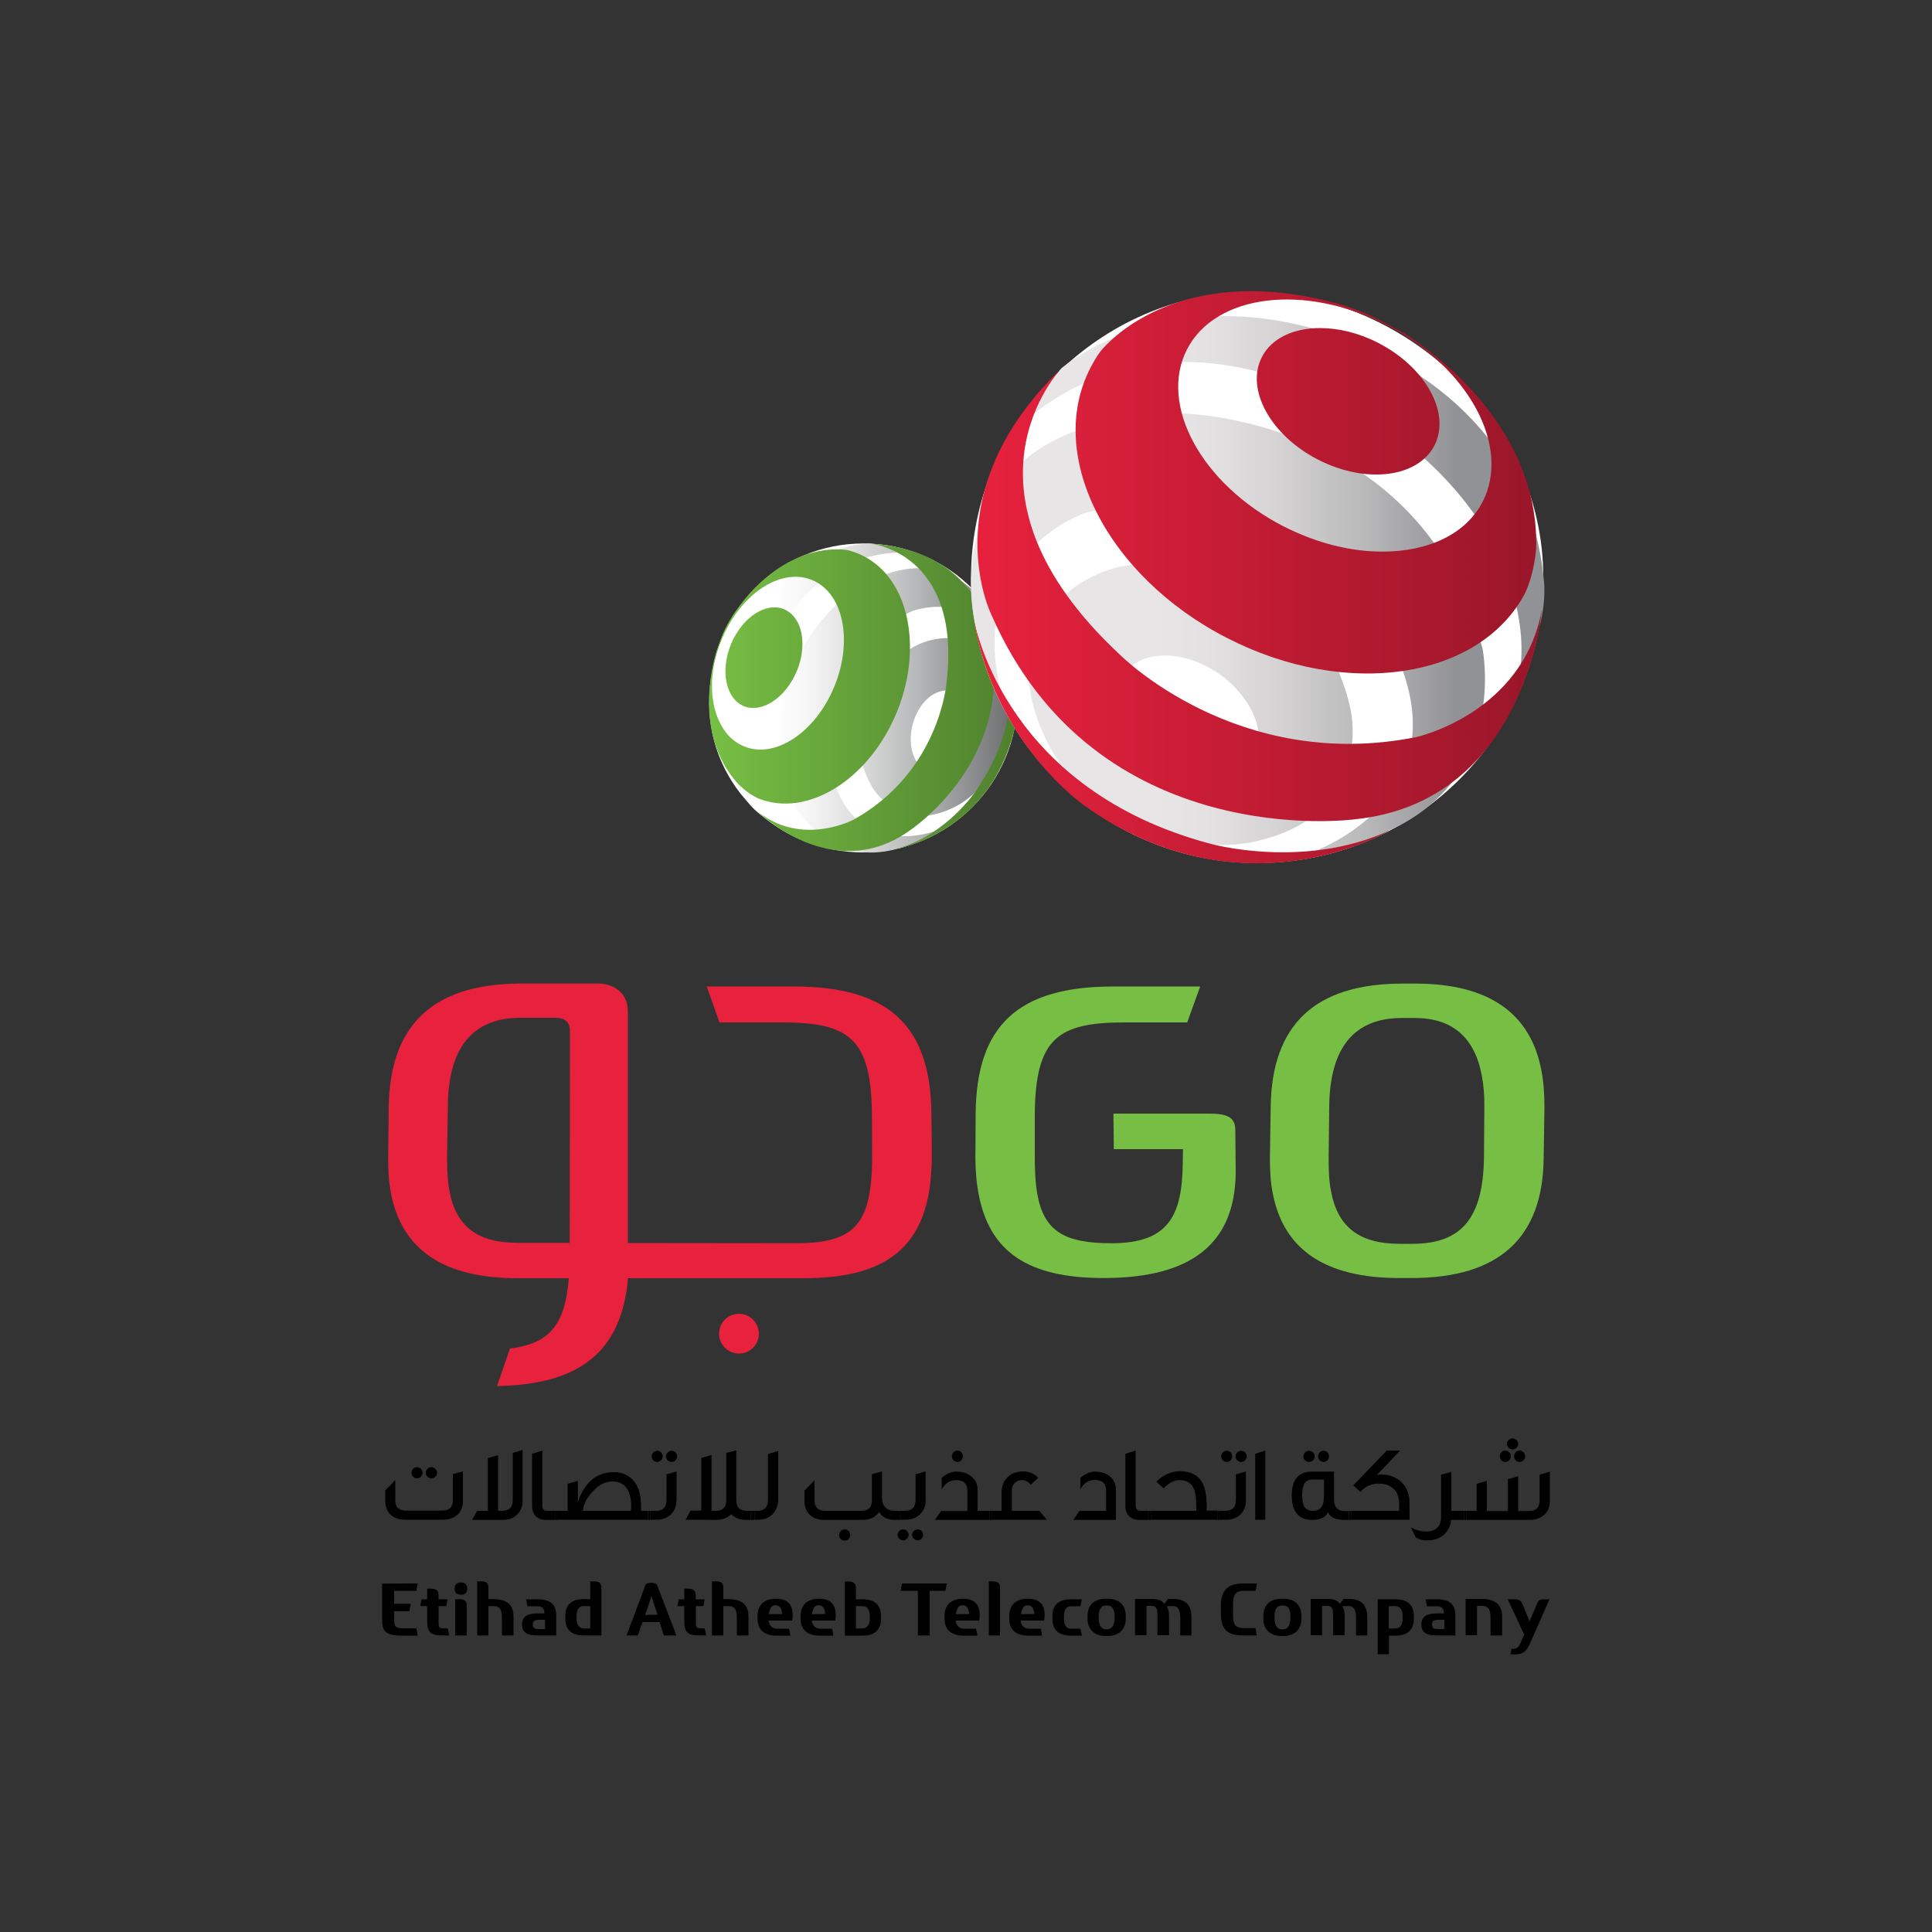 <?xml version="1.0" encoding="UTF-8"?> <svg xmlns="http://www.w3.org/2000/svg" width="800" height="800" viewBox="0 0 800 800" fill="none"><rect x="0" y="0" width="800" height="800" fill="#333333" stroke="none"/><path d="M511.681 485.604C511.361 514.884 493.441 529.204 456.961 529.204C425.281 529.204 409.681 518.084 405.201 494.324C404.161 488.804 403.761 482.644 403.921 475.764L404.001 461.044C404.321 424.964 421.281 408.484 460.881 408.484H496.961L491.601 423.364H465.601C438.081 423.364 428.801 429.924 428.481 461.124V476.884C428.401 484.004 428.721 490.004 429.601 494.804C432.401 509.844 440.881 514.804 460.241 514.804C483.841 514.804 489.441 503.444 489.761 481.844L489.841 475.844H461.201L461.041 461.124H500.481C507.841 461.124 511.601 462.324 511.521 468.244L511.681 485.604Z" fill="#77BF44"></path><path d="M639.2 479.441C638.88 512.561 620.8 529.201 584.48 529.201H579.36C548.64 529.201 531.36 517.361 526.96 493.841C526.08 489.361 525.84 484.641 525.84 479.441L526.16 458.481C526.56 424.481 544.32 407.281 580.8 407.281H586C616.48 407.281 633.92 419.521 638.32 443.601C639.2 448.161 639.52 453.121 639.52 458.481L639.2 479.441ZM614.64 458.561C614.72 453.601 614.32 449.361 613.6 445.441C610.64 429.521 601.36 421.521 585.76 421.521H580.56C560.72 421.521 550.56 433.761 550.4 458.561L550.16 479.521C550.16 484.641 550.32 489.201 551.12 493.121C553.92 508.401 563.2 515.041 579.6 515.041H584.8C605.2 515.041 614.08 504.401 614.48 479.521L614.64 458.561Z" fill="#77BF44"></path><path d="M421.362 288.959C421.362 324.239 392.802 352.959 357.442 352.959C322.722 352.959 293.682 325.999 293.682 291.119C293.682 252.239 323.202 225.039 357.442 225.039C393.042 224.959 421.362 254.079 421.362 288.959Z" fill="white"></path><path d="M360.401 225.04C360.401 225.04 330.961 224.48 309.921 257.44C309.921 257.44 283.041 294.8 309.201 331.52C309.201 331.52 315.041 340.08 325.121 342.16C325.121 342.16 306.641 326.4 311.761 291.6C311.761 291.6 321.761 230.08 373.041 228.72C373.121 228.64 365.441 225.76 360.401 225.04ZM377.841 300.24C380.161 290.8 387.441 284.56 394.001 286.16C400.561 287.84 404.001 296.72 401.681 306.16C399.361 315.52 392.161 321.84 385.601 320.16C382.961 319.52 380.881 317.68 379.361 315.12C377.121 311.36 376.401 305.84 377.841 300.24ZM399.841 265.2C399.841 265.2 385.921 260.64 373.601 271.2C373.601 271.2 343.681 294.64 360.961 325.6C360.961 325.6 372.401 346.8 396.801 333.36C396.801 333.36 400.241 331.44 403.521 328.32C403.521 328.32 417.521 311.84 418.001 292.24C418.001 292.24 417.441 284 413.041 276.32C410.321 271.6 406.161 267.2 399.841 265.2ZM346.481 250.24C346.481 250.24 306.001 285.76 329.361 333.92C329.361 333.92 343.361 359.68 371.841 351.36C371.841 351.36 375.601 351.36 387.841 343.92C387.841 343.92 353.681 357.28 344.401 320.24C344.401 320.24 332.161 275.92 377.281 253.2C377.281 253.2 402.961 242.64 417.281 270.72C417.281 270.72 415.921 262.8 411.281 254.56C411.281 254.56 411.281 254.48 411.201 254.4C409.521 251.52 387.841 215.68 346.481 250.24Z" fill="url(#paint0_linear_119_9085)"></path><path d="M324.64 252.245C317.12 249.205 307.36 255.605 302.72 266.645C298.16 277.765 300.48 289.205 308 292.405C315.52 295.445 325.28 288.965 329.92 277.925C333.12 270.245 332.96 262.245 330 257.125C328.64 254.885 326.88 253.205 324.64 252.245ZM298.72 265.045C306.48 246.005 323.28 234.805 336.24 240.165C349.2 245.445 353.28 265.205 345.52 284.165C337.76 303.205 320.96 314.405 308.08 309.045C304.16 307.445 300.96 304.485 298.8 300.565C293.68 291.765 293.28 278.245 298.72 265.045ZM355.28 229.205C354 228.645 352.64 228.245 351.28 227.845C351.28 227.845 326 222.245 304.08 253.845C304.08 253.845 300.48 258.965 298.48 264.565C297.84 266.565 296.96 268.485 296.48 270.245C293.12 282.165 289.44 306.805 305.68 324.645C305.68 324.645 309.36 328.485 313.84 330.565L314.08 330.645C334.32 338.725 359.92 322.805 371.36 294.885C379.12 275.925 378.32 256.325 370.72 243.045C367.12 236.805 361.92 231.925 355.28 229.205ZM360.56 225.125C360.56 225.125 398.16 228.805 392 282.325C392 282.325 389.28 319.445 353.52 339.365C353.52 339.365 332 350.885 313.6 335.925C313.6 335.925 344.32 366.485 376.08 344.325C376.08 344.325 425.12 312.725 408.08 256.805C408.08 256.805 407.28 253.605 404.8 249.285C399.68 240.485 387.52 226.725 360.56 225.125ZM411.52 254.645L411.6 254.805L411.52 254.645ZM411.6 254.885C413.12 257.445 430.56 289.285 404 327.605C404 327.605 392 345.685 371.6 351.365C371.6 351.365 409.2 345.205 419.84 302.885C419.84 302.885 426.08 280.165 412.56 256.485C412.24 256.005 411.92 255.445 411.6 254.885Z" fill="url(#paint1_linear_119_9085)"></path><path d="M639.04 239.123C639.04 304.403 586 357.363 520.56 357.363C455.12 357.363 402.08 303.283 402.08 239.123C402.08 173.843 455.92 120.883 518.56 120.883C581.04 120.883 639.04 173.763 639.04 239.123Z" fill="white"></path><path d="M478.721 316.243C464.161 305.763 458.321 289.123 465.601 278.963C472.881 268.723 490.561 268.963 505.121 279.283C519.681 289.683 525.521 306.403 518.241 316.643C514.641 321.603 508.561 324.163 501.521 324.163C494.321 324.163 486.161 321.523 478.721 316.243ZM476.161 233.363C446.241 233.123 432.081 256.243 432.081 256.243C415.041 283.843 439.041 316.323 439.041 316.323C463.281 343.203 502.801 349.843 502.801 349.843C511.041 350.243 518.321 348.723 518.321 348.723C568.801 338.483 559.441 294.803 559.441 294.803C547.601 235.843 487.281 233.443 477.521 233.443C476.641 233.363 476.161 233.363 476.161 233.363ZM403.201 255.123C406.561 272.403 414.161 285.043 414.161 285.043C400.721 228.323 449.601 212.323 449.601 212.323C540.401 190.083 576.321 267.203 576.321 267.203C607.841 330.483 543.601 352.723 543.601 352.723C569.761 348.563 575.041 344.003 575.041 344.003C624.961 321.443 613.841 268.403 613.841 268.403C588.881 172.563 489.361 171.203 489.361 171.203C385.521 172.483 403.201 255.123 403.201 255.123ZM439.441 152.563C433.121 159.603 425.921 172.963 425.921 172.963C499.761 113.363 587.761 188.003 587.761 188.003C636.721 230.883 629.681 275.203 629.681 275.203C641.361 260.163 639.361 241.043 639.361 241.043C631.921 157.763 549.281 137.603 549.281 137.603C533.601 132.803 519.361 130.883 506.801 130.883C463.841 130.963 439.441 152.563 439.441 152.563Z" fill="url(#paint2_linear_119_9085)"></path><path d="M449.201 333.683C514.961 380.403 575.281 343.923 575.281 343.923C539.681 360.243 501.121 349.363 501.121 349.363C417.841 327.203 404.161 261.523 403.201 256.003C411.361 307.843 449.201 333.683 449.201 333.683ZM403.201 256.003C403.121 255.923 403.121 255.843 403.121 255.763C403.121 255.923 403.121 255.923 403.201 256.003ZM403.121 255.842C403.121 255.762 403.121 255.683 403.121 255.683C403.121 255.683 403.121 255.762 403.121 255.842ZM410.481 254.483C453.681 353.683 560.721 339.283 560.721 339.283C631.921 332.243 638.481 252.322 638.481 252.322C630.641 295.523 586.481 305.203 586.481 305.203C512.241 320.083 463.761 271.122 463.761 271.122C390.881 203.202 439.361 152.722 439.361 152.722C385.601 204.322 410.481 254.483 410.481 254.483ZM522.481 147.922C515.681 161.282 526.161 180.323 545.921 190.403C565.681 200.483 587.201 197.763 594.001 184.403C600.801 171.043 590.321 152.002 570.561 141.922C562.481 137.762 554.081 135.843 546.561 135.843C535.681 135.843 526.481 140.002 522.481 147.922ZM531.281 217.842C497.521 200.402 479.681 167.683 491.521 144.643C503.361 121.683 540.401 117.203 574.161 134.643C608.001 152.003 625.761 184.803 613.921 207.763C606.961 221.283 591.281 228.403 572.561 228.403C559.601 228.483 545.201 224.962 531.281 217.842ZM455.601 145.603C454.081 147.683 452.721 150.002 451.521 152.322C432.881 188.402 458.161 238.483 507.921 264.083C557.441 289.603 612.641 281.283 631.521 245.603L631.681 245.203C635.441 236.963 636.081 227.203 636.081 227.203C637.361 182.403 602.641 152.243 583.681 139.443C580.801 137.523 577.361 135.843 574.001 134.003C564.401 128.483 553.201 125.522 553.201 125.522C540.001 122.002 528.241 120.562 517.921 120.562C474.401 120.643 455.601 145.603 455.601 145.603Z" fill="url(#paint3_linear_119_9085)"></path><path d="M385.681 461.041C385.281 424.961 368.321 408.481 328.721 408.481H292.641L297.921 423.361H323.921C351.441 423.361 360.721 429.921 361.041 461.121L361.121 476.881C361.201 484.001 360.801 490.001 359.921 494.801C357.121 509.761 348.801 514.801 329.681 514.801L260.001 514.721V418.801C259.841 407.681 248.801 407.281 248.801 407.281H214.721C178.881 407.601 161.361 424.801 160.961 458.561L160.721 479.441C160.721 484.561 160.961 489.361 161.841 493.841C166.241 517.361 183.521 529.281 214.241 529.281H235.521C234.001 549.121 227.121 556.401 211.121 558.401V558.481C210.721 559.601 206.481 571.921 205.921 573.601L205.841 573.921H206.561C241.041 573.121 257.361 558.961 260.081 529.281H332.801C364.561 529.281 380.081 518.161 384.561 494.401C385.521 488.881 385.921 482.721 385.841 475.841L385.681 461.041ZM235.921 514.641H214.561C198.081 514.641 188.881 508.241 186.081 493.041C185.361 489.121 185.121 484.561 185.121 479.361L185.441 458.481C185.521 434.001 195.521 421.761 214.801 421.441H229.761C230.961 421.441 236.001 421.281 236.001 426.881L235.921 514.641ZM306.001 544.001C301.441 544.001 297.761 547.681 297.761 552.241C297.761 556.801 301.441 560.481 306.001 560.481C310.561 560.481 314.241 556.801 314.241 552.241C314.241 547.761 310.561 544.001 306.001 544.001Z" fill="#E8213D"></path><path d="M641.6 662.242L633.28 681.122C631.6 684.802 629.36 685.042 626.8 685.042H625.44L625.92 682.722H626.88C628 682.722 628.88 681.922 629.44 680.722L631.12 676.962V676.802L624.32 662.242H627.36C628.8 662.242 629.76 662.802 630.24 663.842L633.36 671.362L636.56 663.842C637.2 662.482 637.76 662.242 639.28 662.242H641.6Z" fill="black"></path><path d="M629.201 600.641C630.481 600.641 631.521 601.761 631.521 603.041C631.521 604.321 630.481 605.361 629.201 605.361C628.001 605.361 626.961 604.321 626.961 603.041C626.961 601.761 628.001 600.641 629.201 600.641Z" fill="black"></path><path d="M626.32 595.602C627.6 595.602 628.64 596.642 628.64 597.922C628.64 599.122 627.6 600.162 626.32 600.162C625.04 600.162 624 599.042 624 597.922C624 596.642 625.04 595.602 626.32 595.602Z" fill="black"></path><path d="M623.281 600.641C624.561 600.641 625.601 601.761 625.601 603.041C625.601 604.321 624.561 605.361 623.281 605.361C622.001 605.361 621.041 604.321 621.041 603.041C621.041 601.761 622.001 600.641 623.281 600.641Z" fill="black"></path><path d="M622.001 669.438V677.198H617.201V670.238C617.201 667.438 616.961 664.958 613.601 664.958H611.601V677.118H606.881V662.078H613.921C619.281 662.238 622.001 664.638 622.001 669.438Z" fill="black"></path><path d="M641.761 621.679C641.761 626.239 638.481 629.359 633.361 629.359H607.201V625.599H611.441V614.399L615.681 613.199V625.679H624.401V612.479L628.641 611.279V625.679H633.121C636.001 625.679 637.521 624.239 637.521 621.359V610.639L641.761 609.359V621.679Z" fill="black"></path><path d="M607.2 625.602H606.24V629.362H607.2V625.602Z" fill="black"></path><path d="M602.641 668.882V677.202H594.881C590.401 677.202 588.561 675.762 588.561 672.722C588.561 668.722 591.761 668.082 595.121 668.082H597.921V668.002C597.921 666.002 596.801 665.122 594.961 665.122H590.881L590.321 662.242H595.121C600.241 662.242 602.641 664.402 602.641 668.882ZM598.081 674.562V670.722H595.841C594.081 670.722 592.961 670.962 592.961 672.722C592.961 674.322 593.921 674.562 595.521 674.562H598.081Z" fill="black"></path><path d="M606.24 625.605V629.365H600.88C600.32 634.485 596.64 637.845 590.96 637.845C589.04 637.845 587.52 637.445 586.24 636.645L584.24 632.485C586.24 633.605 588.48 634.165 590.96 634.165C594.56 634.165 596.72 631.845 596.72 628.165V610.645L600.96 609.445V625.605H606.24Z" fill="black"></path><path d="M585.44 669.282V670.242C585.44 674.882 582.8 677.282 577.84 677.282H575.121V684.962H570.48V662.242H577.84C582.88 662.242 585.44 664.562 585.44 669.282ZM580.8 670.162V669.202C580.8 666.482 579.681 665.042 577.521 665.042H575.04V674.322H577.76C579.76 674.322 580.8 672.882 580.8 670.162Z" fill="black"></path><path d="M566.161 669.758V677.198H561.521V669.998C561.521 667.598 561.121 665.038 558.401 665.038H556.001V665.278C556.561 666.398 556.801 667.758 556.801 669.358V677.118H552.001V669.278C552.001 666.798 552.001 664.958 549.441 664.958H547.441V677.118H542.721V662.078H549.601C552.801 662.078 553.761 662.878 554.881 664.078C555.281 663.438 555.921 662.718 556.401 662.078H558.961C563.601 662.238 566.161 664.478 566.161 669.758Z" fill="black"></path><path d="M583.679 629.281H559.52V625.601H579.36C579.36 623.361 579.36 621.681 579.2 620.801C578.88 618.961 578.16 617.521 577.04 616.481C575.52 615.041 573.52 614.321 571.04 614.321C567.84 614.321 565.279 615.521 563.279 617.761L560.4 615.041L574.24 600.641H579.76L570.16 610.721C570.8 610.641 571.44 610.561 572.16 610.561C575.2 610.561 577.76 611.521 579.92 613.361C582 615.201 583.2 617.601 583.6 620.721C583.6 621.441 583.679 624.321 583.679 629.281Z" fill="black"></path><path d="M559.521 625.68H558.48V629.36H559.521V625.68Z" fill="black"></path><path d="M548.08 600.719C549.28 600.719 550.32 601.759 550.32 603.039C550.32 604.319 549.28 605.359 548.08 605.359C546.88 605.359 545.76 604.319 545.76 603.039C545.76 601.839 546.8 600.719 548.08 600.719Z" fill="black"></path><path d="M542 600.719C543.28 600.719 544.4 601.759 544.4 603.039C544.4 604.319 543.36 605.359 542 605.359C540.72 605.359 539.68 604.319 539.68 603.039C539.76 601.839 540.8 600.719 542 600.719Z" fill="black"></path><path d="M556.801 625.679H558.401V629.359H556.561C553.121 629.359 550.881 628.319 549.921 626.239C548.881 628.319 546.721 629.359 543.361 629.359C537.761 629.359 534.881 625.999 534.881 619.199C534.881 612.639 537.681 609.359 543.361 609.359H552.401V621.199C552.481 624.159 554.001 625.679 556.801 625.679ZM548.241 619.119V612.639H543.681C541.921 612.639 540.721 613.199 540.081 614.399C539.521 615.359 539.201 616.959 539.201 619.119C539.201 621.279 539.521 622.879 540.081 623.839C540.721 625.039 542.001 625.599 543.681 625.599C545.361 625.599 546.641 625.039 547.281 623.839C548.001 622.879 548.241 621.279 548.241 619.119Z" fill="black"></path><path d="M538.881 669.2V670.24C538.881 674.8 536.001 677.44 531.361 677.44H530.721C526.161 677.44 523.121 674.88 523.121 670.24V669.2C523.121 664.4 526.081 662 530.721 662H531.361C536.081 662 538.881 664.48 538.881 669.2ZM534.321 670.24V669.2C534.321 666.24 533.361 664.8 531.361 664.8H530.721C528.801 664.8 527.761 666.32 527.761 669.2V670.24C527.761 672.24 528.401 674.64 530.721 674.64H531.361C533.601 674.64 534.321 672.16 534.321 670.24Z" fill="black"></path><path d="M523.92 600.641V629.281H519.76V602.001L523.92 600.641Z" fill="black"></path><path d="M520.479 655.68L519.92 658.72H515.2C510.8 658.72 510.56 661.2 510.56 665.04V668.56C510.56 672.64 511.36 674.16 515.2 674.16H519.84L520.4 677.2H514.8C508 677.2 505.52 674.64 505.52 667.76V665.04C505.52 658.48 508.4 655.68 514.8 655.68H520.479V655.68Z" fill="black"></path><path d="M513.92 600.719C515.2 600.719 516.24 601.759 516.24 603.039C516.24 604.319 515.2 605.359 513.92 605.359C512.64 605.359 511.6 604.319 511.6 603.039C511.6 601.839 512.64 600.719 513.92 600.719Z" fill="black"></path><path d="M508 600.719C509.28 600.719 510.24 601.759 510.24 603.039C510.24 604.319 509.2 605.359 508 605.359C506.72 605.359 505.68 604.319 505.68 603.039C505.6 601.839 506.72 600.719 508 600.719Z" fill="black"></path><path d="M515.921 621.441C515.921 623.681 515.201 625.601 513.681 627.041C512.161 628.561 510.161 629.281 507.601 629.281H505.201V625.601H507.361C510.321 625.601 511.761 624.081 511.761 621.121V610.481L515.921 609.281V621.441Z" fill="black"></path><path d="M505.2 625.68H504.16V629.36H505.2V625.68Z" fill="black"></path><path d="M493.36 669.758V677.198H488.72V669.998C488.72 667.598 488.32 665.038 485.6 665.038H483.28V665.278C483.84 666.398 484.08 667.758 484.08 669.358V677.118H479.28V669.278C479.28 666.798 479.28 664.958 476.72 664.958H474.72V677.118H470V662.078H476.88C480.08 662.078 481.04 662.878 482.16 664.078C482.56 663.438 483.2 662.718 483.68 662.078H486.24C490.8 662.238 493.36 664.478 493.36 669.758Z" fill="black"></path><path d="M504.161 629.283H476.561V625.603H495.361V624.003C495.361 620.643 495.041 618.163 494.401 616.643C493.441 614.163 491.441 612.883 488.561 612.883C486.161 612.883 483.921 614.003 481.841 616.323L478.801 613.523C481.761 610.643 485.041 609.203 488.561 609.203C493.041 609.203 496.161 610.803 497.921 614.083C499.121 616.323 499.681 619.683 499.681 624.003V625.523H505.201V625.603H504.161V629.283Z" fill="black"></path><path d="M476.559 625.68H475.439V629.36H476.559V625.68Z" fill="black"></path><path d="M475.44 625.681V629.361H471.84C468.08 629.361 466 627.041 466 623.601V602.001L470.24 600.641V623.441C470.24 624.881 470.96 625.601 472.4 625.601H476.56V625.681H475.44Z" fill="black"></path><path d="M466.16 669.2V670.24C466.16 674.8 463.2 677.44 458.56 677.44H458C453.36 677.44 450.32 674.88 450.32 670.24V669.2C450.32 664.4 453.28 662 458 662H458.56C463.28 662 466.16 664.48 466.16 669.2ZM461.52 670.24V669.2C461.52 666.24 460.56 664.8 458.48 664.8H457.92C456 664.8 454.96 666.32 454.96 669.2V670.24C454.96 672.24 455.6 674.64 457.92 674.64H458.48C460.8 674.64 461.52 672.16 461.52 670.24Z" fill="black"></path><path d="M448 662.242L447.36 665.122H443.44C441.52 665.122 440.56 666.562 440.56 669.282V670.242C440.56 672.962 441.52 674.402 443.44 674.402H447.36L448 677.282H443.44C438.4 677.282 435.76 674.882 435.76 670.242V669.282C435.76 664.562 438.4 662.242 443.44 662.242H448V662.242Z" fill="black"></path><path d="M444.48 629.279L447.04 625.599H458V617.199C458 614.319 456.4 612.799 453.36 612.799C450.8 612.799 448.8 614.079 447.36 616.639V611.999C449.36 610.239 451.36 609.359 453.36 609.359C455.92 609.359 458.08 610.079 459.68 611.439C461.28 612.799 462.08 614.639 462.08 616.959V629.359H444.48V629.279Z" fill="black"></path><path d="M432.56 668.88C432.56 669.44 432.48 670.24 432.32 671.04H422.64V671.2C422.8 672.96 424.08 674.4 425.84 674.4H430.96L431.52 677.28H425.84C421.12 677.28 417.92 675.2 417.92 670.24V669.2C417.92 664.4 420.88 662 425.52 662C430.32 662 432.56 664.24 432.56 668.88ZM428.24 668.32V668.16C428.08 665.92 427.2 664.72 425.68 664.72H425.36C424.32 664.72 423.76 665.28 423.28 666.4C423.04 666.88 422.88 667.52 422.8 668.24V668.4L428.24 668.32Z" fill="black"></path><path d="M433.521 629.281H410.801V625.601H414.721V618.001C414.721 615.601 415.521 613.441 417.041 611.841C418.641 610.161 420.881 609.281 423.681 609.281C426.081 609.281 428.161 610.161 429.921 611.921L426.801 614.801C425.761 613.521 424.561 612.881 423.201 612.881C420.561 612.881 418.961 614.801 418.961 617.281V625.601H430.321L433.521 629.281Z" fill="black"></path><path d="M414.079 657.365V677.205H409.439V654.805H411.119C413.119 654.805 414.079 655.685 414.079 657.365Z" fill="black"></path><path d="M410.8 625.602H409.76V629.362H410.8V625.602Z" fill="black"></path><path d="M405.681 668.88C405.681 669.44 405.601 670.24 405.441 671.04H395.761V671.2C395.841 672.96 397.201 674.4 399.041 674.4H404.161L404.721 677.28H399.041C394.321 677.28 391.121 675.2 391.121 670.24V669.2C391.121 664.4 394.081 662 398.721 662C403.441 662 405.681 664.24 405.681 668.88ZM401.281 668.32V668.16C401.121 665.92 400.241 664.72 398.721 664.72H398.401C397.361 664.72 396.801 665.28 396.321 666.4C396.081 666.88 395.921 667.52 395.841 668.24V668.4L401.281 668.32Z" fill="black"></path><path d="M396.48 600.641C397.68 600.641 398.72 601.761 398.72 603.041C398.72 604.321 397.68 605.361 396.48 605.361C395.28 605.361 394.16 604.321 394.16 603.041C394.16 601.761 395.28 600.641 396.48 600.641Z" fill="black"></path><path d="M409.761 625.599V629.359H387.121L389.681 625.679H400.561V617.279C400.561 614.399 399.041 612.879 395.921 612.879C393.441 612.879 391.361 614.159 389.921 616.719V611.999C391.921 610.239 393.921 609.359 395.921 609.359C398.561 609.359 400.641 610.079 402.321 611.439C403.921 612.799 404.801 614.639 404.801 616.959V625.599H409.761Z" fill="black"></path><path d="M392.081 655.68L391.441 658.72H384.961V677.2H380.081V658.72H372.961L373.521 655.68H392.081Z" fill="black"></path><path d="M377.68 635.521C377.68 634.321 378.72 633.281 380 633.281C381.28 633.281 382.24 634.321 382.24 635.521C382.24 636.801 381.2 637.841 380 637.841C378.8 637.761 377.68 636.721 377.68 635.521Z" fill="black"></path><path d="M374 633.281C375.2 633.281 376.24 634.321 376.24 635.521C376.24 636.801 375.2 637.841 374 637.841C372.8 637.841 371.68 636.801 371.68 635.521C371.76 634.241 372.8 633.281 374 633.281Z" fill="black"></path><path d="M380.961 627.041C379.441 628.561 377.441 629.281 374.881 629.281H372.561V625.601H374.721C377.601 625.601 379.121 624.081 379.121 621.121V610.481L383.281 609.281V621.441C383.281 623.681 382.481 625.601 380.961 627.041Z" fill="black"></path><path d="M372.56 625.68H371.52V629.36H372.56V625.68Z" fill="black"></path><path d="M364.8 669.283V670.243C364.8 674.883 362.16 677.283 357.2 677.283H349.84V654.883H351.52C353.44 654.883 354.4 655.683 354.4 657.363V662.243H357.2C362.24 662.243 364.8 664.563 364.8 669.283ZM360.16 670.163V669.203C360.16 666.483 359.12 665.043 357.2 665.043H354.4V674.323H356.88C359.04 674.323 360.16 672.883 360.16 670.163Z" fill="black"></path><path d="M349.759 633.281C351.039 633.281 352.079 634.321 352.079 635.601C352.079 636.881 351.039 637.921 349.759 637.921C348.479 637.921 347.439 636.881 347.439 635.601C347.519 634.321 348.559 633.281 349.759 633.281Z" fill="black"></path><path d="M346.08 668.88C346.08 669.44 346 670.24 345.84 671.04H336.16V671.2C336.32 672.96 337.6 674.4 339.44 674.4H344.56L345.12 677.28H339.44C334.72 677.28 331.52 675.2 331.52 670.24V669.2C331.52 664.4 334.48 662 339.12 662C343.76 662 346.08 664.24 346.08 668.88ZM341.68 668.32V668.16C341.52 665.92 340.64 664.72 339.12 664.72H338.8C337.76 664.72 337.2 665.28 336.72 666.4C336.48 666.88 336.32 667.52 336.24 668.24V668.4L341.68 668.32Z" fill="black"></path><path d="M341.681 625.601H356.641C359.601 625.601 361.041 624.161 361.041 621.281V610.401L365.201 609.281V619.841C365.201 623.681 367.041 625.601 370.721 625.601H372.561V625.681H371.521V629.361H370.481C367.521 629.361 365.281 628.241 364.001 626.081C362.561 628.241 360.161 629.361 356.881 629.361H341.121C336.321 629.361 333.121 626.321 333.121 621.681V617.201L337.281 612.961V621.281C337.281 624.081 338.801 625.601 341.681 625.601Z" fill="black"></path><path d="M328.24 668.88C328.24 669.44 328.16 670.24 328 671.04H318.32V671.2C318.48 672.96 319.76 674.4 321.6 674.4H326.72L327.28 677.28H321.6C316.88 677.28 313.68 675.2 313.68 670.24V669.2C313.68 664.4 316.64 662 321.28 662C326 662 328.24 664.24 328.24 668.88ZM323.84 668.32V668.16C323.76 665.92 322.8 664.72 321.28 664.72H320.96C319.92 664.72 319.36 665.28 318.88 666.4C318.64 666.88 318.48 667.52 318.4 668.24V668.4L323.84 668.32Z" fill="black"></path><path d="M319.84 627.045C318.32 628.565 316.32 629.285 313.76 629.285H312.4V625.605H313.6C316.48 625.605 318 624.085 318 621.125V602.085L322.24 600.805V621.525C322.08 623.685 321.28 625.605 319.84 627.045Z" fill="black"></path><path d="M312.321 625.602H310.881V629.362H312.321V625.602Z" fill="black"></path><path d="M309.921 669.365V677.205H305.121V670.405C305.121 667.205 304.801 665.045 301.521 665.045H299.521V677.205H294.801V654.805H296.641C298.641 654.805 299.521 655.605 299.521 657.285V662.165H301.841C307.281 662.245 309.921 664.565 309.921 669.365Z" fill="black"></path><path d="M292.64 629.282H283.92L285.92 625.523H290.4V603.682L294.64 602.482V625.602H296.32C299.28 625.602 300.72 624.162 300.72 621.202V601.602C301.36 601.442 302.8 601.122 304.88 600.562V621.282C304.88 624.162 306.32 625.602 309.28 625.602H310.88V629.362H309.04C306.4 629.362 304.32 628.562 302.8 626.962C301.28 628.482 299.2 629.362 296.56 629.362H292.64V629.282Z" fill="black"></path><path d="M291.84 674.324L292.4 677.204H289.92C285.28 677.204 283.36 676.324 283.36 671.524V665.044H280.48L281.04 662.244H283.36V657.844H285.12C287.04 657.844 288.08 658.724 288.08 660.404V662.244H291.76L291.28 665.044H288.16V671.844C288.16 673.684 288.32 674.244 290.16 674.244L291.84 674.324Z" fill="black"></path><path d="M272.079 656.319L280.079 677.199H274.879L273.119 671.679H265.999V671.839C265.359 673.599 264.719 675.359 264.079 677.199H259.439L267.279 656.319C267.519 655.679 268.799 655.359 269.759 655.359C270.559 655.439 271.839 655.679 272.079 656.319ZM272.239 668.639L269.759 660.879C268.959 663.439 268.079 665.999 267.199 668.479V668.719L272.239 668.639Z" fill="black"></path><path d="M278.08 600.719C279.36 600.719 280.4 601.759 280.4 603.039C280.4 604.319 279.36 605.359 278.08 605.359C276.88 605.359 275.76 604.319 275.76 603.039C275.76 601.839 276.88 600.719 278.08 600.719Z" fill="black"></path><path d="M280.079 621.441C280.079 623.681 279.279 625.601 277.839 627.041C276.319 628.561 274.239 629.281 271.759 629.281H269.279V625.601H271.599C274.559 625.601 275.999 624.081 275.999 621.121V610.481L280.159 609.281V621.441H280.079Z" fill="black"></path><path d="M272.16 600.719C273.36 600.719 274.4 601.759 274.4 603.039C274.4 604.319 273.36 605.359 272.16 605.359C270.88 605.359 269.84 604.319 269.84 603.039C269.84 601.839 270.88 600.719 272.16 600.719Z" fill="black"></path><path d="M269.28 625.68H268.32V629.36H269.28V625.68Z" fill="black"></path><path d="M249.04 657.365V677.205H241.68C236.64 677.205 234.08 674.805 234.08 670.165V669.205C234.08 664.485 236.64 662.165 241.68 662.165H244.4V654.805H246.24C248.08 654.805 249.04 655.685 249.04 657.365ZM244.4 674.325V665.045H241.68C239.76 665.045 238.72 666.485 238.72 669.205V670.165C238.72 672.885 239.84 674.325 242 674.325H244.4Z" fill="black"></path><path d="M245.121 617.924C242.801 620.564 241.521 623.044 241.361 625.604H261.201C261.281 624.884 261.361 624.164 261.361 623.444C261.361 620.724 260.801 618.404 259.761 616.644C258.401 614.484 256.401 613.444 253.841 613.444C250.641 613.364 247.761 614.884 245.121 617.924ZM268.321 629.284H230.801V625.604H235.041V614.404L239.281 613.204V622.324C239.841 620.084 240.801 618.004 242.081 616.164C244.881 611.924 248.801 609.684 253.681 609.604C258.001 609.444 261.281 611.204 263.441 614.644C264.961 617.204 265.601 620.804 265.441 625.604H269.201V625.684H268.241V629.284H268.321V629.284Z" fill="black"></path><path d="M230.88 625.602H229.84V629.362H230.88V625.602Z" fill="black"></path><path d="M230.32 668.882V677.202H222.56C218.08 677.202 216.16 675.762 216.16 672.722C216.16 668.722 219.36 668.082 222.72 668.082H225.44V668.002C225.44 666.002 224.4 665.122 222.48 665.122H218.4L217.84 662.242H222.64C227.92 662.242 230.32 664.402 230.32 668.882ZM225.68 674.562V670.722H223.44C221.68 670.722 220.64 670.962 220.64 672.722C220.64 674.322 221.6 674.562 223.2 674.562H225.68Z" fill="black"></path><path d="M226.64 625.601H229.84V629.361H226.16C222.4 629.361 220.32 627.041 220.32 623.601V602.001L224.56 600.641V623.441C224.48 624.881 225.2 625.601 226.64 625.601Z" fill="black"></path><path d="M216.4 600.398V621.518C216.4 623.758 215.68 625.678 214.16 627.118C212.64 628.638 210.64 629.358 208.16 629.358H195.52L197.52 625.598H202V603.758L206.24 602.558V625.598H207.92C210.8 625.598 212.32 624.158 212.32 621.198V601.598L216.4 600.398Z" fill="black"></path><path d="M212.64 669.365V677.205H207.84V670.405C207.84 667.205 207.52 665.045 204.24 665.045H202.24V677.205H197.6V654.805H199.36C201.36 654.805 202.24 655.605 202.24 657.285V662.165H204.64C209.92 662.245 212.64 664.565 212.64 669.365Z" fill="black"></path><path d="M193.28 664.724V677.204H188.48V662.164H190.4C192.4 662.244 193.28 663.044 193.28 664.724Z" fill="black"></path><path d="M190.88 655.281C192.56 655.281 193.44 656.081 193.44 657.761C193.44 659.521 192.64 660.321 190.88 660.321C189.12 660.321 188.24 659.521 188.24 657.761C188.24 656.081 189.12 655.281 190.88 655.281Z" fill="black"></path><path d="M191.68 609.281V621.601C191.68 626.321 188.56 629.281 183.28 629.281H167.52C162.72 629.281 159.52 626.241 159.52 621.601V617.121L163.68 612.881V621.201C163.68 624.081 165.12 625.521 168.08 625.521H183.04C186 625.521 187.52 624.081 187.52 621.201V610.401L191.68 609.281Z" fill="black"></path><path d="M185.44 674.324L186 677.204H183.52C178.88 677.204 176.88 676.324 176.88 671.524V665.044H174L174.56 662.244H176.88V657.844H178.64C180.56 657.844 181.6 658.724 181.6 660.404V662.244H185.28L184.8 665.044H181.6V671.844C181.6 673.684 181.76 674.244 183.6 674.244L185.44 674.324Z" fill="black"></path><path d="M178.64 607.523C179.84 607.523 180.96 608.563 180.96 609.843C180.96 611.123 179.92 612.163 178.64 612.163C177.44 612.163 176.32 611.123 176.32 609.843C176.32 608.563 177.36 607.523 178.64 607.523Z" fill="black"></path><path d="M172.64 607.523C173.92 607.523 174.96 608.563 174.96 609.843C174.96 611.123 173.92 612.163 172.64 612.163C171.44 612.163 170.4 611.123 170.4 609.843C170.4 608.563 171.36 607.523 172.64 607.523Z" fill="black"></path><path d="M172.96 655.68L172.4 658.72H163.2V664.08H170.08L169.52 667.2H163.2V670.48C163.2 673.36 163.68 674.24 166.72 674.24H172.4L172.96 677.28H166.48C159.36 677.28 158.24 675.28 158.24 670.48V655.76L172.96 655.68Z" fill="black"></path><defs><linearGradient id="paint0_linear_119_9085" x1="297.758" y1="289.027" x2="418.001" y2="289.027" gradientUnits="userSpaceOnUse"><stop offset="0.2" stop-color="white"></stop><stop offset="0.303" stop-color="#F6F6F6"></stop><stop offset="0.472" stop-color="#DEDEDE"></stop><stop offset="0.685" stop-color="#B6B7B8"></stop><stop offset="0.931" stop-color="#7F8082"></stop><stop offset="1" stop-color="#6F7072"></stop></linearGradient><linearGradient id="paint1_linear_119_9085" x1="293.576" y1="288.755" x2="421.278" y2="288.755" gradientUnits="userSpaceOnUse"><stop stop-color="#77BF44"></stop><stop offset="1" stop-color="#4F802D"></stop></linearGradient><linearGradient id="paint2_linear_119_9085" x1="402.061" y1="241.803" x2="639.492" y2="241.803" gradientUnits="userSpaceOnUse"><stop stop-color="#E7E5E5"></stop><stop offset="0.324" stop-color="#E7E5E5"></stop><stop offset="0.424" stop-color="#E2E0E0"></stop><stop offset="0.546" stop-color="#D3D1D2"></stop><stop offset="0.681" stop-color="#BABABB"></stop><stop offset="0.822" stop-color="#98989B"></stop><stop offset="0.846" stop-color="#919295"></stop><stop offset="1" stop-color="#919295"></stop></linearGradient><linearGradient id="paint3_linear_119_9085" x1="403.121" y1="239.021" x2="638.481" y2="239.021" gradientUnits="userSpaceOnUse"><stop stop-color="#E8213D"></stop><stop offset="1" stop-color="#991629"></stop></linearGradient></defs></svg> 
